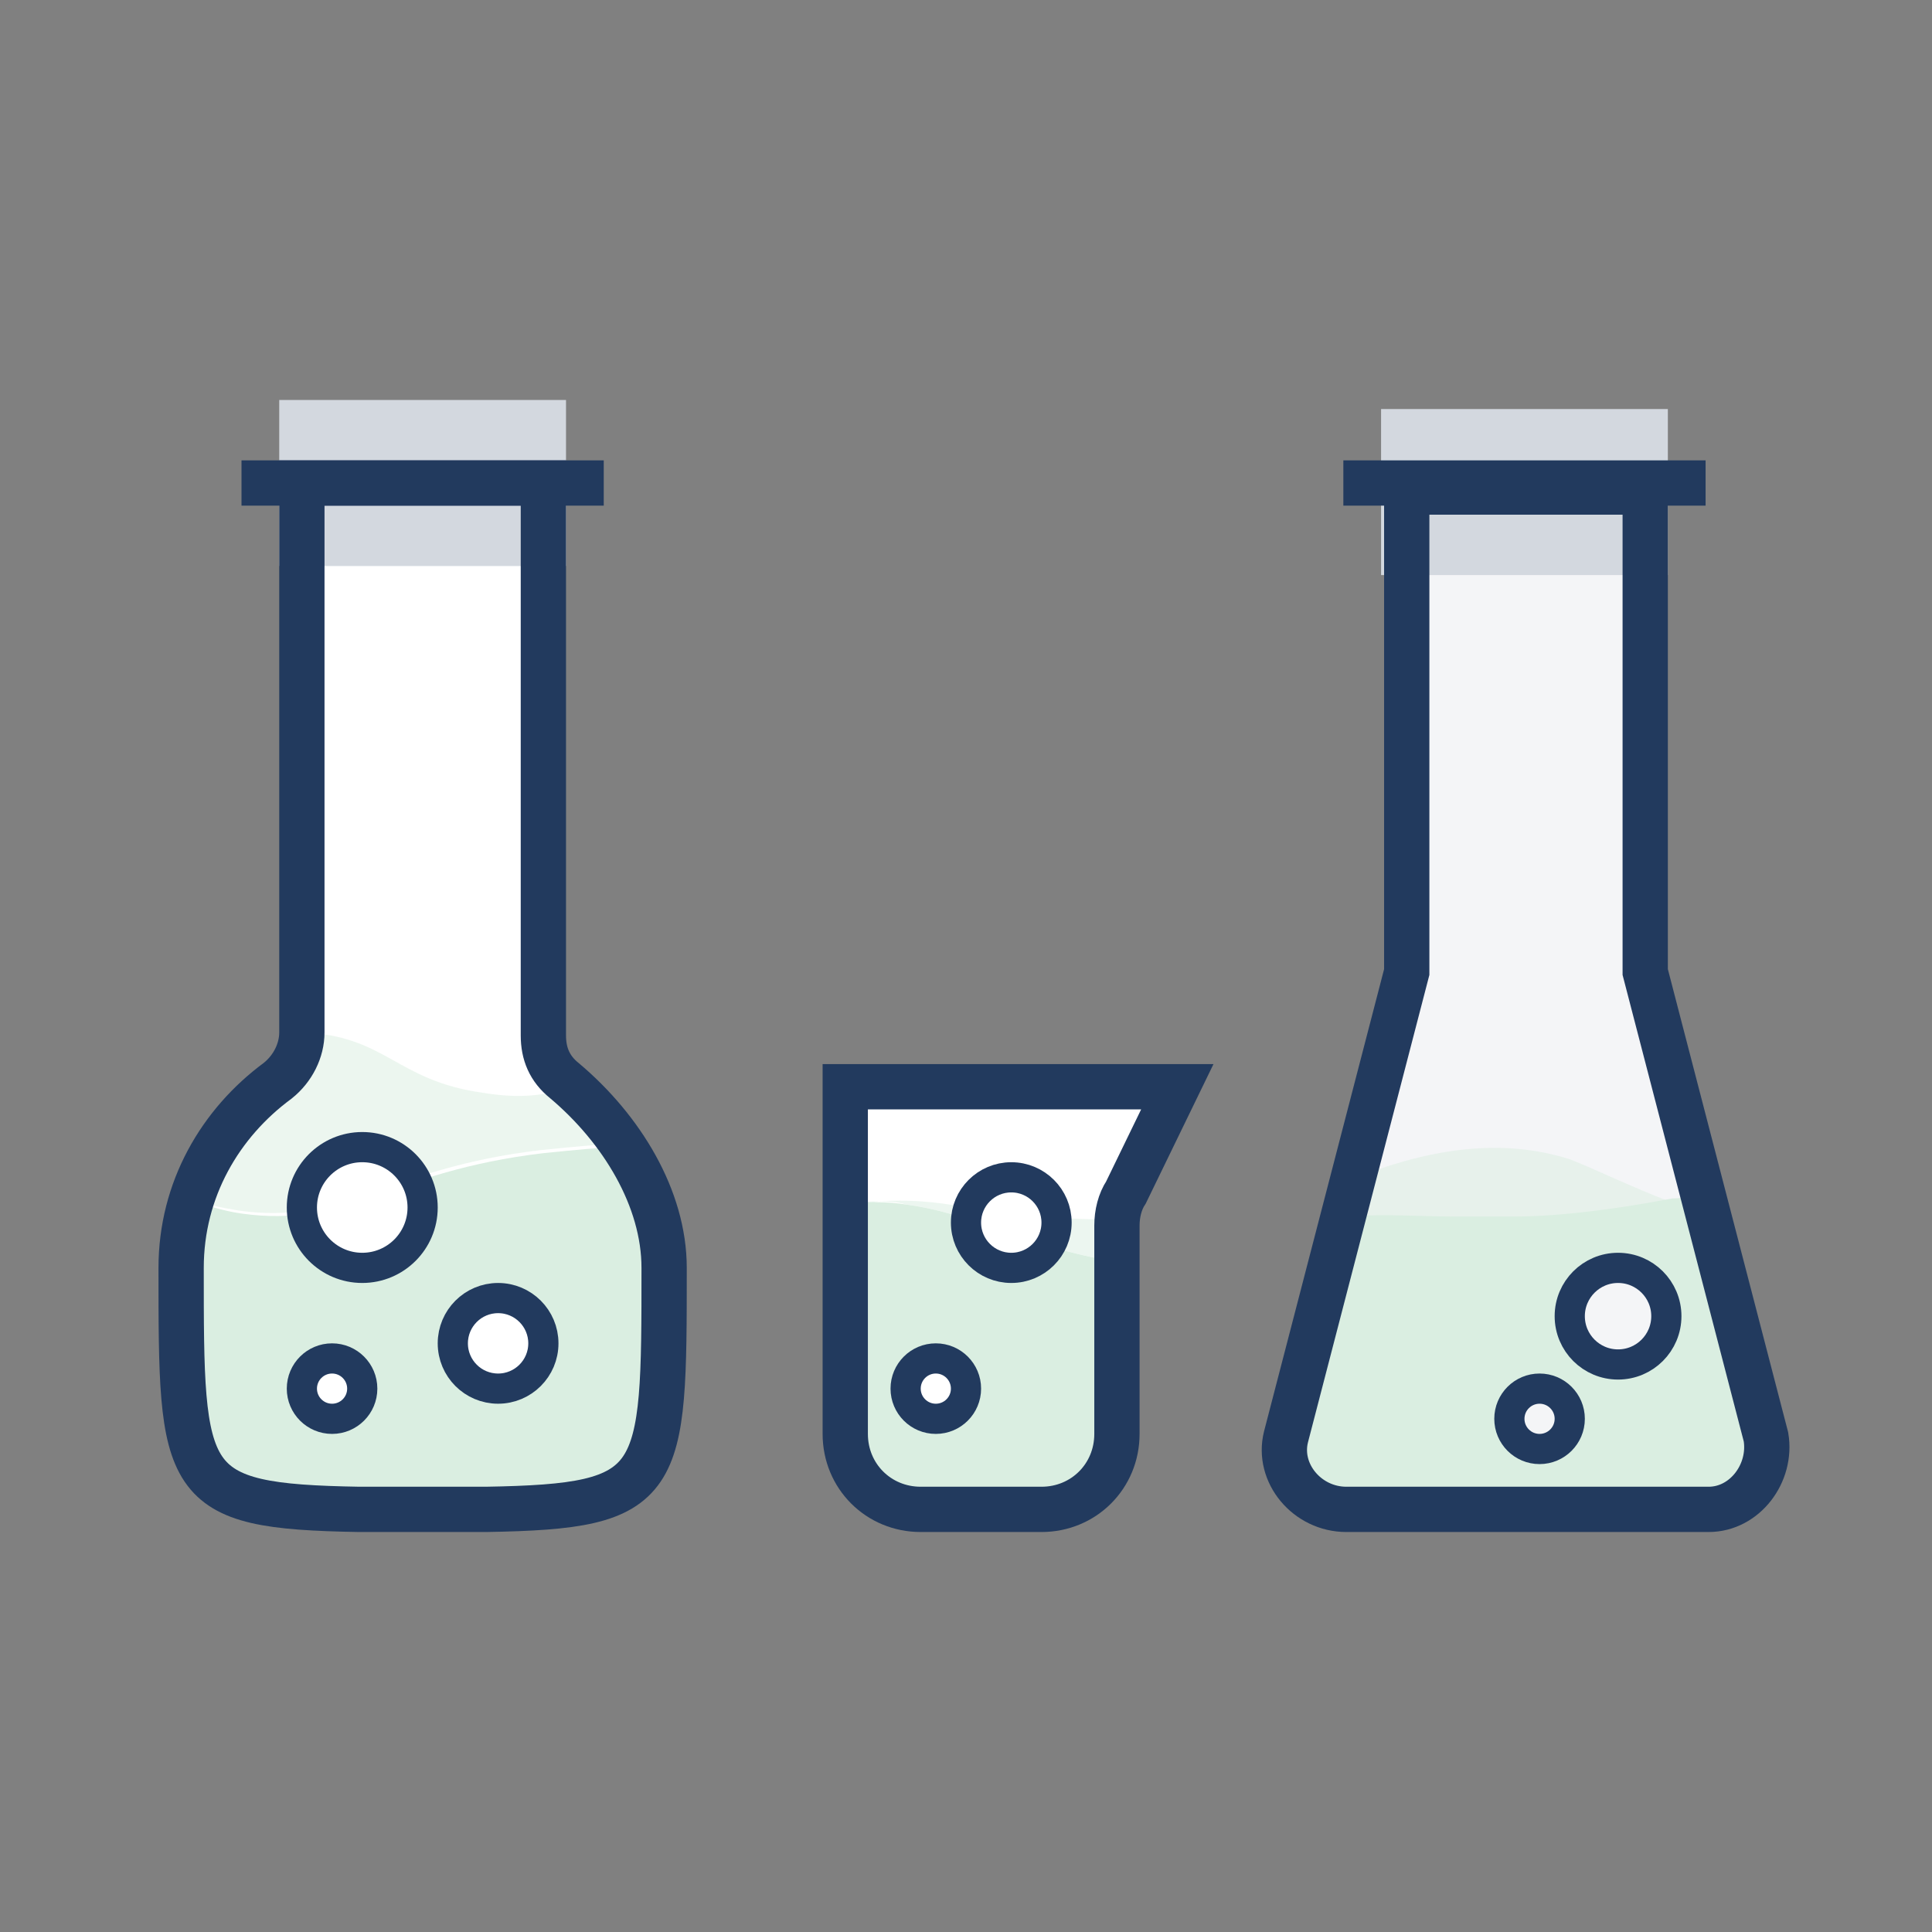 <?xml version="1.0" encoding="UTF-8"?>
<!-- Generator: Adobe Illustrator 23.0.4, SVG Export Plug-In . SVG Version: 6.00 Build 0)  -->
<svg version="1.1" id="Слой_1" xmlns="http://www.w3.org/2000/svg" xmlns:xlink="http://www.w3.org/1999/xlink" x="0px" y="0px" viewBox="0 0 64 64" style="enable-background:new 0 0 64 64;" xml:space="preserve">
<rect x="0" y="0" width="64" height="64" fill="#808080" stroke="none"/>
<style type="text/css">
	.st30{fill:#F4F5F7;}
	.st31{opacity:0.5;fill:#DAEEE1;enable-background:new    ;}
	.st32{fill:#DAEEE1;}
	.st33{fill:#FFFFFF;}
	.st34{opacity:0.5;}
	.st35{fill:none;stroke:#223A5E;stroke-width:1.5;stroke-miterlimit:10;}
	.st36{fill:#D3D8DF;stroke:#D3D8DF;stroke-width:1.5;stroke-miterlimit:10;}
	.st37{fill:#FFFFFF;stroke:#223A5E;stroke-miterlimit:10;}
	.st38{fill:#F4F5F7;stroke:#223A5E;stroke-miterlimit:10;}
</style>
<path class="st30" d="M58.5,47.6l-3.9-15.4c0-0.1,0-0.3,0-0.4V16.3h-8v15.5c0,0.1,0,0.3,0,0.4l-4,15.4c-0.3,1.2,0.7,2.4,2,2.4h12  C57.8,50,58.7,48.8,58.5,47.6z"/>
<path class="st31" d="M44.4,40.4c1.5-0.1,2.5,0,3.7,0c0.6,0,1.2,0,1.9,0c1.4,0,3.2-0.2,5.3-0.6c-1.3-0.5-2.3-1-3.3-1.4  c-1.6-0.5-3.9-0.7-7.3,0.7L44.4,40.4z"/>
<path class="st32" d="M58.5,47.6l-2-8.1c-0.4,0.1-0.7,0.2-1.1,0.2c-2.1,0.4-3.9,0.6-5.3,0.6c-0.7,0-1.3,0-1.9,0c-1.2,0-2.2-0.1-3.7,0  L44.2,41l-1.7,6.5c-0.3,1.2,0.7,2.4,2,2.4h12C57.8,50,58.7,48.8,58.5,47.6z"/>
<path class="st33" d="M30.5,50h4c1.4,0,2.5-1.1,2.5-2.5v-6.9c0-0.4,0.1-0.8,0.3-1.1L39,36H28v11.5C28,48.9,29.1,50,30.5,50z"/>
<g class="st34">
	<path class="st32" d="M32,40c-0.5-0.1-1.6-0.3-2.9-0.2c0.3,0,0.6,0,0.9,0.1c2.3,0.3,3.9,1.4,7,1.9v-1.2c0,0,0,0,0,0   c0-0.1,0-0.1,0-0.2C34.9,40.4,33.2,40.2,32,40z"/>
	<path class="st32" d="M28,39.9V40c0.4-0.1,0.7-0.1,1.1-0.2C28.8,39.8,28.4,39.8,28,39.9z"/>
</g>
<path class="st32" d="M30,39.9c-0.6-0.1-1.3-0.1-2,0v2v5.6c0,1.4,1.1,2.5,2.5,2.5h4c1.4,0,2.5-1.1,2.5-2.5v-5.6v-0.1  C33.9,41.3,32.3,40.2,30,39.9z"/>
<path class="st33" d="M22,42c0-2.3-1.4-4.6-3.3-6.2c-0.5-0.4-0.7-0.9-0.7-1.5V16h-8v18.2c0,0.6-0.3,1.2-0.8,1.6C7.3,37.2,6,39.4,6,42  c0,7.2,0,7.9,5.9,8c0,0,0.1,0,0.1,0h4c0,0,0.1,0,0.1,0C22,49.9,22,49.2,22,42z"/>
<path class="st31" d="M16,36.2c-2.9-0.4-3.2-1.9-6-2c0,0,0,0,0,0c0,0.6-0.3,1.2-0.8,1.5c-1.3,1-2.3,2.4-2.9,4c0.5,0.2,1,0.3,1.6,0.4  c3.5,0.5,4.9-1.4,10-2c1-0.1,1.9-0.2,2.7-0.2c-0.5-0.7-1.1-1.4-1.7-1.9C18.1,36.3,17.2,36.4,16,36.2z"/>
<path class="st32" d="M18,38.2c-5.1,0.6-6.5,2.5-10,2c-0.7-0.1-1.2-0.3-1.6-0.4C6.1,40.5,6,41.2,6,42c0,7.2,0,7.9,5.9,8  c0,0,0.1,0,0.1,0h4c0,0,0.1,0,0.1,0c5.9-0.1,5.9-0.8,5.9-8c0-1.4-0.5-2.8-1.3-4C19.9,38,19,38.1,18,38.2z"/>
<path class="st35" d="M30.5,50h4c1.4,0,2.5-1.1,2.5-2.5v-6.9c0-0.4,0.1-0.8,0.3-1.1L39,36H28v11.5C28,48.9,29.1,50,30.5,50z"/>
<rect x="10" y="14" class="st36" width="8" height="4"/>
<circle class="st37" cx="11" cy="46" r="1"/>
<circle class="st37" cx="16.5" cy="44.5" r="1.5"/>
<path class="st35" d="M22,42c0-2.3-1.4-4.6-3.3-6.2c-0.5-0.4-0.7-0.9-0.7-1.5V16h-8v18.2c0,0.6-0.3,1.2-0.8,1.6C7.3,37.2,6,39.4,6,42  c0,7.2,0,7.9,5.9,8c0,0,0.1,0,0.1,0h4c0,0,0.1,0,0.1,0C22,49.9,22,49.2,22,42z"/>
<rect x="46.5" y="14.3" class="st36" width="8" height="4"/>
<path class="st35" d="M58.5,47.6l-4-15.4c0-0.1,0-0.3,0-0.4V16.3h-7.9v15.5c0,0.1,0,0.3,0,0.4l-4,15.4c-0.3,1.2,0.7,2.4,2,2.4h12  C57.8,50,58.7,48.8,58.5,47.6z"/>
<circle class="st38" cx="53.6" cy="43.6" r="1.6"/>
<circle class="st38" cx="51" cy="47" r="1"/>
<line class="st35" x1="44.5" y1="16" x2="56.5" y2="16"/>
<line class="st35" x1="8" y1="16" x2="20" y2="16"/>
<circle class="st37" cx="12" cy="40" r="2"/>
<circle class="st37" cx="33.5" cy="40.5" r="1.5"/>
<circle class="st37" cx="31" cy="46" r="1"/>
</svg>